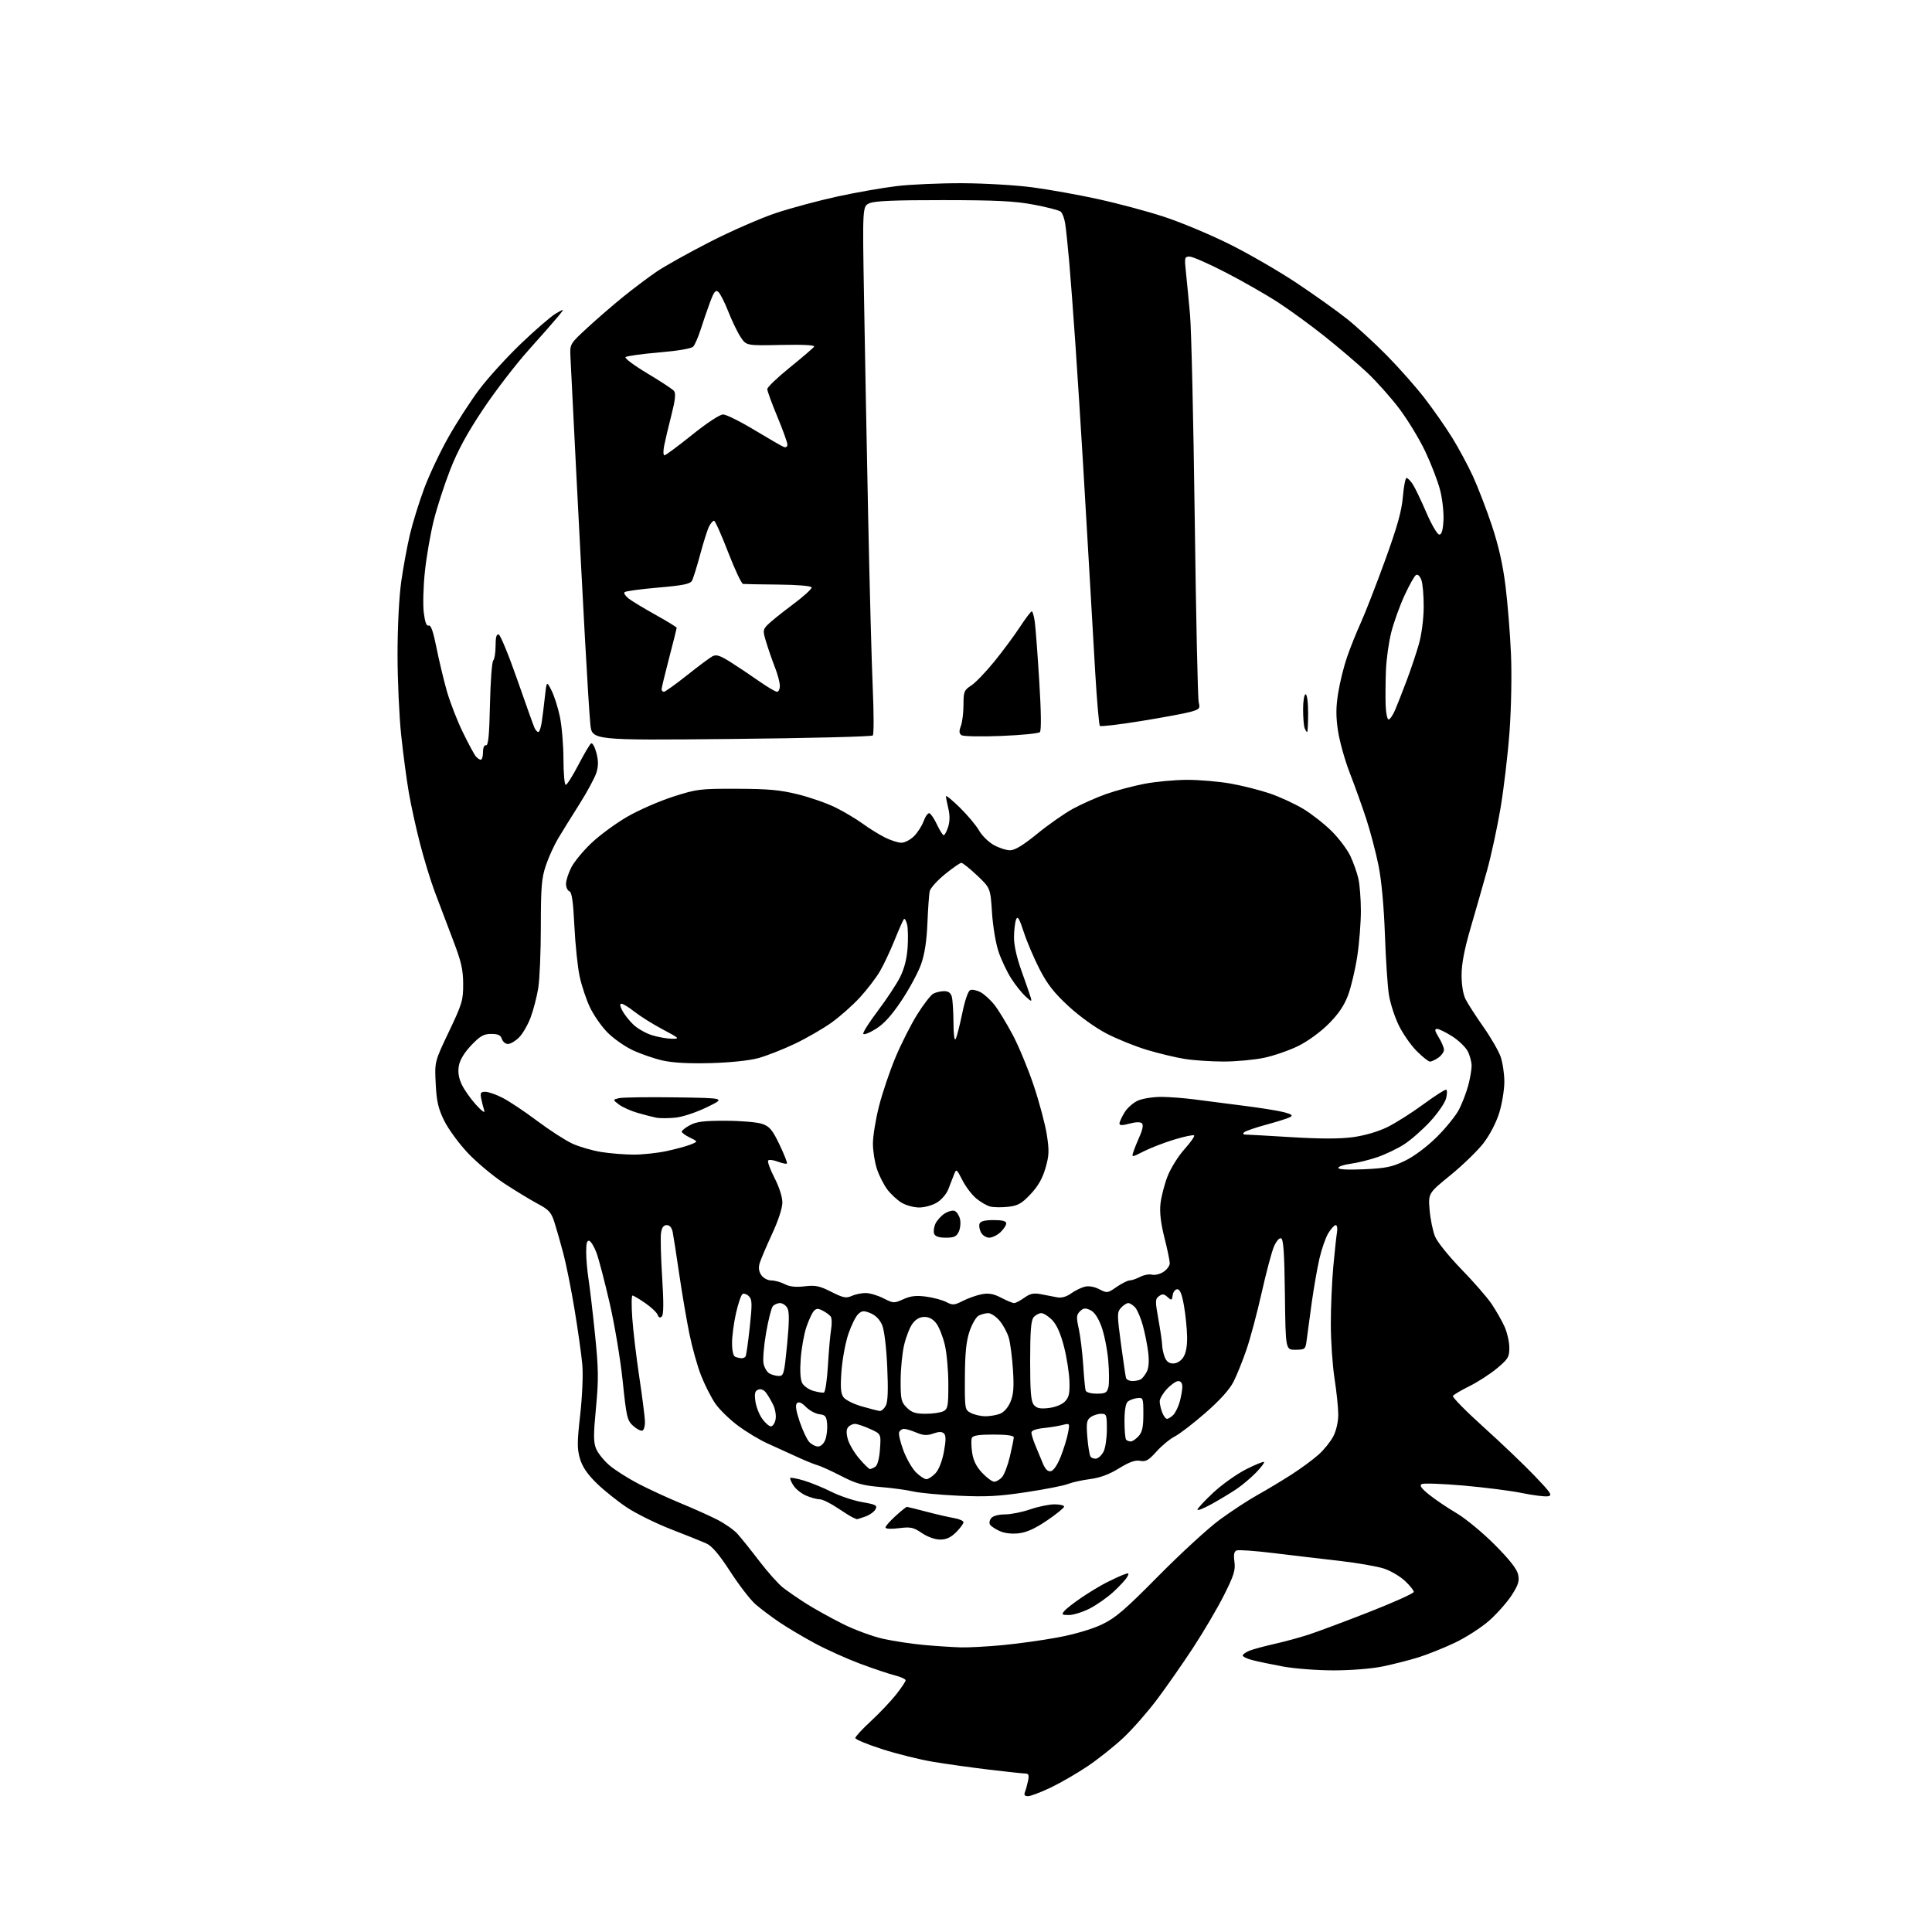 <?xml version="1.0" encoding="UTF-8" standalone="no"?>
<svg 
  version="1.1" 
  xmlns="http://www.w3.org/2000/svg" 
  xmlns:xlink="http://www.w3.org/1999/xlink" 
  xmlns:svg="http://www.w3.org/2000/svg"
  xmlns:rdf="http://www.w3.org/1999/02/22-rdf-syntax-ns#"
  xmlns:cc="http://creativecommons.org/ns#"
  xmlns:dc="http://purl.org/dc/elements/1.1/"
  viewBox="0 0 768 768"
  width="768"
  height="768"
>
<style>svg {background-color: white; }</style>"
<path stroke="none" fill="black" fill-rule="evenodd" d="M408.67,714.00C407.28,714.00 406.97,713.54 407.46,712.25C407.84,711.29 408.39,709.26 408.70,707.75C409.12,705.64 408.87,705.00 407.60,705.00C406.69,705.00 400.23,704.31 393.23,703.47C386.23,702.63 376.23,701.23 371.00,700.36C365.77,699.50 356.66,697.24 350.75,695.34C344.84,693.45 340.00,691.45 340.00,690.90C340.00,690.35 342.77,687.33 346.17,684.20C349.56,681.06 354.06,676.32 356.17,673.66C358.27,671.00 360.00,668.43 360.00,667.95C360.00,667.47 358.09,666.59 355.75,666.00C353.41,665.41 347.23,663.33 342.00,661.39C336.77,659.44 328.68,655.80 324.00,653.29C319.32,650.78 312.90,646.96 309.72,644.80C306.54,642.65 302.29,639.44 300.28,637.69C298.28,635.94 293.77,630.10 290.28,624.71C285.74,617.73 283.00,614.52 280.71,613.51C278.94,612.72 272.64,610.19 266.70,607.89C260.76,605.58 252.89,601.69 249.20,599.24C245.52,596.80 240.12,592.48 237.21,589.65C233.51,586.04 231.52,583.12 230.56,579.89C229.39,575.95 229.40,573.37 230.64,562.39C231.46,555.06 231.83,546.48 231.48,542.50C231.14,538.65 229.77,528.87 228.43,520.77C227.10,512.66 225.07,502.54 223.93,498.27C222.80,493.99 221.21,488.43 220.40,485.89C219.13,481.91 218.22,480.90 213.72,478.50C210.85,476.97 204.86,473.33 200.41,470.41C195.97,467.48 189.44,462.02 185.91,458.27C182.39,454.52 178.18,448.76 176.57,445.48C174.20,440.65 173.55,437.83 173.20,430.77C172.76,422.05 172.76,422.05 178.45,410.11C183.71,399.06 184.14,397.64 184.12,391.15C184.10,385.35 183.37,382.23 179.95,373.31C177.68,367.37 174.47,358.90 172.82,354.50C171.18,350.10 168.55,341.51 166.98,335.41C165.40,329.31 163.40,320.20 162.53,315.17C161.66,310.14 160.28,299.83 159.48,292.26C158.68,284.69 158.02,270.18 158.03,260.00C158.03,249.09 158.64,237.24 159.51,231.12C160.32,225.41 161.88,216.98 162.97,212.38C164.06,207.79 166.59,199.64 168.58,194.27C170.57,188.90 174.90,179.71 178.20,173.87C181.50,168.02 187.03,159.46 190.50,154.84C193.96,150.23 201.49,141.96 207.22,136.48C212.95,130.99 219.17,125.63 221.04,124.57C224.43,122.63 224.43,122.63 221.97,125.67C220.61,127.34 215.30,133.39 210.17,139.10C205.04,144.82 196.87,155.45 192.01,162.73C185.76,172.08 181.94,179.10 178.97,186.70C176.66,192.61 173.70,201.73 172.40,206.97C171.10,212.21 169.52,221.33 168.90,227.23C168.27,233.13 168.08,240.48 168.46,243.55C168.95,247.41 169.55,249.00 170.41,248.67C171.28,248.34 172.21,250.97 173.48,257.35C174.48,262.38 176.34,270.17 177.61,274.65C178.89,279.13 181.74,286.51 183.96,291.04C186.17,295.57 188.49,299.89 189.12,300.64C189.74,301.39 190.64,302.00 191.12,302.00C191.61,302.00 192.00,300.65 192.00,299.00C192.00,297.19 192.48,296.10 193.21,296.25C194.10,296.43 194.51,292.20 194.77,280.00C194.97,270.93 195.55,263.07 196.07,262.55C196.58,262.03 197.00,259.40 197.00,256.72C197.00,253.26 197.37,251.95 198.25,252.23C198.94,252.45 202.24,260.48 205.58,270.07C208.93,279.65 212.01,288.29 212.44,289.25C212.87,290.21 213.56,291.00 213.98,291.00C214.40,291.00 215.00,289.31 215.32,287.25C215.64,285.19 216.21,280.62 216.59,277.09C217.29,270.68 217.29,270.68 219.22,274.43C220.28,276.50 221.78,281.18 222.55,284.84C223.33,288.50 223.97,296.11 223.98,301.75C223.99,307.39 224.40,312.00 224.89,312.00C225.38,312.00 227.64,308.42 229.92,304.04C232.20,299.66 234.47,295.82 234.98,295.51C235.49,295.20 236.42,296.85 237.05,299.18C237.88,302.27 237.90,304.40 237.11,307.04C236.51,309.03 233.48,314.67 230.38,319.58C227.28,324.49 223.44,330.66 221.86,333.31C220.28,335.96 218.08,340.78 216.99,344.03C215.29,349.07 215.00,352.63 214.99,368.22C214.99,378.27 214.53,389.33 213.96,392.79C213.40,396.24 212.04,401.49 210.94,404.43C209.84,407.38 207.76,410.97 206.33,412.40C204.90,413.83 202.92,415.00 201.93,415.00C200.94,415.00 199.85,414.10 199.50,413.00C199.02,411.49 197.99,411.00 195.26,411.00C192.30,411.00 190.89,411.80 187.38,415.46C184.68,418.29 182.86,421.25 182.43,423.53C181.96,426.00 182.28,428.30 183.45,430.89C184.38,432.96 186.95,436.64 189.15,439.08C191.49,441.66 192.88,442.67 192.51,441.50C192.15,440.40 191.61,438.26 191.30,436.75C190.84,434.43 191.09,434.00 192.91,434.00C194.10,434.00 197.19,435.08 199.78,436.40C202.38,437.72 208.55,441.83 213.50,445.55C218.45,449.26 224.75,453.33 227.50,454.60C230.25,455.86 235.43,457.37 239.00,457.94C242.57,458.51 248.43,458.98 252.00,458.98C255.57,458.97 261.43,458.34 265.00,457.57C268.57,456.80 272.85,455.64 274.50,454.98C277.50,453.79 277.50,453.79 274.25,452.21C272.46,451.35 271.00,450.28 271.00,449.84C271.00,449.41 272.46,448.25 274.25,447.28C276.81,445.87 279.82,445.50 288.50,445.52C294.56,445.53 301.07,446.09 303.00,446.77C305.94,447.80 307.04,449.11 309.88,455.03C311.74,458.91 313.06,462.28 312.81,462.52C312.57,462.77 310.95,462.43 309.22,461.78C307.49,461.12 305.76,460.91 305.37,461.30C304.98,461.68 306.09,464.76 307.83,468.14C309.72,471.80 311.00,475.78 311.00,478.00C311.00,480.26 309.38,485.22 306.87,490.61C304.61,495.50 302.40,500.70 301.97,502.16C301.44,503.97 301.66,505.50 302.65,506.91C303.47,508.08 305.21,509.00 306.61,509.00C307.98,509.00 310.38,509.66 311.94,510.47C313.90,511.48 316.33,511.75 319.85,511.33C324.16,510.82 325.78,511.16 330.46,513.53C335.20,515.92 336.36,516.16 338.54,515.16C339.95,514.52 342.44,514.00 344.09,514.00C345.73,514.00 348.92,514.94 351.18,516.09C355.14,518.11 355.40,518.12 359.10,516.46C361.99,515.15 364.19,514.90 368.12,515.42C370.97,515.80 374.59,516.77 376.15,517.58C378.72,518.91 379.35,518.86 382.79,517.11C384.88,516.04 388.25,514.86 390.28,514.47C393.07,513.95 394.96,514.30 398.02,515.89C400.24,517.05 402.54,518.00 403.13,518.00C403.71,518.00 405.53,517.05 407.17,515.88C409.52,514.20 410.91,513.91 413.82,514.47C415.84,514.87 418.71,515.42 420.20,515.70C421.96,516.03 423.88,515.51 425.76,514.17C427.33,513.05 429.78,511.84 431.20,511.49C432.80,511.08 435.00,511.47 436.98,512.49C440.09,514.10 440.29,514.07 443.89,511.57C445.94,510.16 448.26,509.00 449.05,508.99C449.85,508.99 451.72,508.35 453.21,507.58C454.69,506.80 456.83,506.40 457.95,506.70C459.08,506.99 461.12,506.49 462.50,505.59C463.87,504.69 465.00,503.15 465.00,502.17C465.00,501.18 464.05,496.61 462.88,492.00C461.45,486.33 460.93,481.98 461.30,478.56C461.60,475.78 462.85,470.88 464.09,467.67C465.33,464.46 468.35,459.61 470.80,456.88C473.25,454.15 475.00,451.66 474.68,451.35C474.36,451.03 470.83,451.77 466.83,452.98C462.83,454.20 457.36,456.30 454.69,457.66C449.83,460.12 449.83,460.12 450.53,457.92C450.91,456.71 452.05,453.87 453.06,451.61C454.23,449.00 454.55,447.15 453.95,446.55C453.34,445.94 451.54,445.98 448.99,446.66C446.09,447.43 445.00,447.42 445.00,446.61C445.01,446.00 445.92,444.01 447.03,442.19C448.14,440.37 450.59,438.23 452.49,437.44C454.39,436.65 458.54,436.01 461.72,436.03C464.90,436.05 470.88,436.51 475.00,437.06C479.12,437.61 487.90,438.74 494.50,439.57C501.10,440.40 508.28,441.55 510.46,442.13C513.47,442.94 514.05,443.39 512.87,444.05C512.02,444.53 507.77,445.88 503.41,447.06C499.06,448.24 495.07,449.61 494.55,450.10C493.96,450.66 494.15,451.00 495.05,451.01C495.85,451.01 504.10,451.48 513.39,452.04C525.03,452.75 532.66,452.74 537.89,452.03C542.52,451.39 547.85,449.83 551.50,448.04C554.80,446.42 561.24,442.34 565.80,438.98C570.37,435.62 574.46,433.01 574.89,433.18C575.31,433.36 575.28,434.95 574.81,436.71C574.34,438.48 571.48,442.60 568.45,445.88C565.42,449.15 560.78,453.21 558.14,454.91C555.50,456.60 550.75,458.88 547.58,459.97C544.41,461.06 539.61,462.25 536.91,462.61C534.21,462.96 532.00,463.71 532.00,464.26C532.00,464.89 535.76,465.09 542.25,464.80C550.93,464.40 553.42,463.89 558.50,461.43C562.09,459.70 567.15,455.92 571.10,452.02C574.73,448.43 578.74,443.48 580.01,441.00C581.27,438.52 582.91,434.25 583.64,431.50C584.38,428.75 584.98,425.24 584.99,423.70C584.99,422.16 584.30,419.55 583.44,417.89C582.59,416.24 579.80,413.56 577.25,411.94C574.70,410.32 571.98,409.00 571.22,409.00C570.18,409.00 570.35,409.83 571.92,412.37C573.06,414.22 574.00,416.44 574.00,417.31C574.00,418.18 573.00,419.59 571.78,420.44C570.56,421.30 569.05,422.00 568.43,422.00C567.82,422.00 565.42,420.09 563.10,417.75C560.78,415.41 557.58,410.80 555.99,407.50C554.39,404.20 552.65,398.80 552.12,395.50C551.59,392.20 550.87,381.40 550.52,371.50C550.12,360.16 549.17,349.98 547.97,344.00C546.91,338.77 544.72,330.45 543.10,325.50C541.48,320.55 538.54,312.36 536.58,307.31C534.61,302.26 532.50,294.69 531.87,290.51C531.01,284.71 531.03,281.11 531.96,275.38C532.62,271.24 534.21,264.85 535.48,261.18C536.74,257.50 539.21,251.35 540.96,247.50C542.71,243.65 547.04,232.52 550.58,222.77C555.43,209.41 557.18,203.18 557.66,197.52C558.01,193.38 558.67,190.00 559.12,190.00C559.58,190.00 560.69,191.12 561.59,192.49C562.49,193.86 564.92,198.93 566.99,203.74C569.10,208.64 571.37,212.50 572.13,212.50C573.09,212.50 573.59,210.81 573.80,206.83C573.96,203.71 573.37,198.31 572.47,194.83C571.58,191.35 568.93,184.45 566.59,179.50C564.25,174.55 559.57,166.86 556.20,162.40C552.84,157.95 547.05,151.47 543.35,148.01C539.65,144.54 532.10,138.11 526.58,133.71C521.06,129.31 512.70,123.22 508.02,120.18C503.33,117.13 493.99,111.80 487.26,108.32C480.53,104.84 474.07,102.00 472.90,102.00C470.88,102.00 470.80,102.33 471.43,108.25C471.80,111.69 472.53,119.22 473.05,125.00C473.58,130.78 474.42,167.22 474.92,206.00C475.42,244.78 476.13,277.71 476.51,279.18C477.12,281.63 476.85,281.95 473.34,282.95C471.23,283.55 462.38,285.20 453.68,286.61C444.97,288.03 437.57,288.90 437.22,288.55C436.87,288.21 436.04,278.60 435.36,267.21C434.68,255.82 433.66,238.18 433.09,228.00C432.51,217.82 431.35,198.03 430.51,184.00C429.67,169.97 428.30,148.60 427.47,136.50C426.63,124.40 425.52,109.55 424.98,103.50C424.44,97.45 423.74,90.84 423.42,88.81C423.10,86.78 422.31,84.67 421.66,84.13C421.00,83.59 416.20,82.34 410.98,81.36C403.41,79.93 396.15,79.57 375.00,79.55C356.00,79.53 347.70,79.87 345.67,80.77C342.84,82.01 342.84,82.01 343.46,118.26C343.79,138.19 344.53,177.22 345.10,205.00C345.67,232.78 346.49,263.60 346.93,273.50C347.37,283.40 347.39,291.88 346.96,292.35C346.54,292.82 321.25,293.45 290.75,293.75C235.31,294.30 235.31,294.30 234.67,287.90C234.32,284.38 233.36,269.12 232.54,254.00C231.72,238.88 230.12,208.50 229.00,186.50C227.87,164.50 226.86,144.29 226.75,141.60C226.55,136.73 226.60,136.65 233.53,130.26C237.36,126.72 243.82,121.14 247.88,117.86C251.94,114.58 257.87,110.12 261.07,107.95C264.27,105.78 273.78,100.47 282.20,96.16C290.61,91.85 302.45,86.68 308.50,84.67C314.55,82.66 325.57,79.70 333.00,78.09C340.43,76.48 351.00,74.62 356.50,73.97C362.00,73.31 373.70,72.80 382.50,72.83C391.30,72.86 403.90,73.60 410.50,74.48C417.10,75.36 428.80,77.46 436.50,79.14C444.20,80.82 455.90,83.95 462.50,86.10C469.10,88.24 480.80,93.12 488.50,96.94C496.20,100.75 508.35,107.78 515.50,112.54C522.65,117.31 531.65,123.73 535.50,126.80C539.35,129.88 546.42,136.37 551.21,141.22C556.00,146.07 562.79,153.74 566.29,158.27C569.79,162.80 574.74,169.88 577.28,174.01C579.83,178.14 583.53,185.02 585.50,189.29C587.47,193.57 590.85,202.34 593.00,208.78C595.70,216.86 597.40,224.38 598.47,233.00C599.32,239.88 600.30,252.03 600.64,260.00C600.99,268.24 600.74,281.56 600.06,290.86C599.40,299.85 597.78,313.58 596.46,321.36C595.14,329.14 592.74,340.23 591.13,346.00C589.52,351.77 586.58,362.05 584.60,368.83C582.11,377.36 581.00,383.15 581.00,387.63C581.00,391.64 581.62,395.32 582.63,397.30C583.53,399.06 586.69,403.96 589.65,408.18C592.62,412.40 595.71,417.75 596.52,420.06C597.33,422.36 598.00,426.85 598.00,430.02C598.00,433.19 597.09,438.74 595.98,442.34C594.77,446.24 592.25,451.11 589.73,454.39C587.40,457.42 581.50,463.15 576.62,467.12C567.74,474.35 567.74,474.35 568.30,481.04C568.61,484.72 569.59,489.47 570.48,491.60C571.37,493.73 576.05,499.53 580.87,504.49C585.70,509.44 591.10,515.64 592.88,518.25C594.65,520.87 596.97,524.92 598.03,527.25C599.09,529.59 599.97,533.37 599.98,535.66C600.00,539.42 599.53,540.20 595.12,543.90C592.44,546.14 587.52,549.33 584.18,550.99C580.85,552.64 577.87,554.40 577.56,554.90C577.25,555.40 582.74,560.98 589.75,567.30C596.76,573.62 605.88,582.32 610.00,586.63C616.65,593.58 617.25,594.51 615.26,594.80C614.03,594.99 609.40,594.40 604.98,593.50C600.55,592.59 590.09,591.26 581.72,590.53C573.35,589.80 565.89,589.54 565.15,589.95C564.16,590.49 564.98,591.64 568.15,594.19C570.54,596.11 575.42,599.40 579.00,601.51C582.58,603.62 589.38,609.24 594.13,614.00C599.98,619.86 602.99,623.69 603.47,625.86C604.04,628.47 603.58,629.98 600.96,634.06C599.20,636.81 595.22,641.32 592.13,644.09C589.03,646.86 582.87,650.85 578.44,652.96C574.00,655.08 567.40,657.72 563.76,658.85C560.13,659.97 553.76,661.59 549.62,662.44C545.26,663.34 537.06,664.00 530.15,664.00C523.59,664.00 514.46,663.30 509.86,662.44C505.26,661.59 499.81,660.44 497.75,659.90C495.69,659.36 494.00,658.54 494.00,658.08C494.00,657.62 495.24,656.75 496.75,656.15C498.26,655.56 502.65,654.37 506.50,653.51C510.35,652.65 516.42,651.01 520.00,649.85C523.58,648.70 534.49,644.63 544.25,640.80C554.01,636.98 562.00,633.38 562.00,632.80C562.00,632.21 560.45,630.27 558.54,628.48C556.64,626.68 552.93,624.48 550.29,623.58C547.66,622.69 539.65,621.29 532.50,620.47C525.35,619.66 513.55,618.27 506.28,617.38C499.00,616.49 492.40,616.02 491.61,616.32C490.56,616.72 490.32,617.94 490.71,620.84C491.15,624.18 490.49,626.30 486.53,634.16C483.94,639.30 478.43,648.67 474.28,655.00C470.13,661.33 463.67,670.59 459.92,675.58C456.17,680.58 450.15,687.43 446.54,690.81C442.93,694.19 436.58,699.24 432.44,702.04C428.30,704.83 421.68,708.67 417.73,710.56C413.79,712.45 409.71,714.00 408.67,714.00zM382.00,654.86C385.02,654.94 392.45,654.54 398.50,653.97C404.55,653.41 414.45,652.03 420.50,650.90C427.16,649.66 434.06,647.63 438.00,645.76C443.42,643.18 447.16,639.97 460.50,626.46C469.30,617.55 480.25,607.50 484.83,604.13C489.42,600.76 496.17,596.34 499.83,594.30C503.50,592.26 509.62,588.58 513.43,586.13C517.24,583.68 522.11,580.09 524.25,578.15C526.39,576.22 529.01,572.94 530.07,570.86C531.19,568.66 531.99,565.08 531.98,562.29C531.97,559.66 531.31,553.23 530.50,548.00C529.69,542.77 529.03,533.07 529.02,526.42C529.01,519.78 529.46,509.43 530.01,503.42C530.57,497.42 531.23,491.26 531.49,489.75C531.74,488.24 531.50,487.00 530.96,487.00C530.42,487.00 529.09,488.45 528.02,490.21C526.94,491.98 525.34,496.59 524.46,500.46C523.58,504.33 522.21,512.23 521.41,518.00C520.61,523.77 519.73,530.30 519.45,532.50C518.96,536.40 518.84,536.50 514.99,536.55C511.04,536.60 511.04,536.60 510.77,514.63C510.57,498.01 510.19,492.56 509.24,492.24C508.51,492.00 507.29,493.46 506.36,495.66C505.48,497.77 503.29,506.02 501.50,514.00C499.71,521.98 497.00,532.10 495.49,536.50C493.98,540.90 491.68,546.62 490.37,549.21C488.82,552.30 485.00,556.55 479.27,561.56C474.46,565.76 468.95,570.01 467.02,571.00C465.08,571.98 461.80,574.69 459.72,577.01C456.60,580.50 455.48,581.13 453.23,580.70C451.25,580.33 448.95,581.15 444.82,583.69C440.94,586.09 437.28,587.44 433.32,587.96C430.12,588.37 426.19,589.24 424.58,589.89C422.97,590.55 415.55,592.01 408.08,593.14C397.07,594.81 391.95,595.08 381.00,594.57C373.57,594.23 365.48,593.46 363.00,592.88C360.52,592.29 354.68,591.50 350.00,591.11C343.01,590.53 340.26,589.76 334.50,586.79C330.65,584.79 326.38,582.85 325.00,582.46C323.62,582.08 319.80,580.51 316.50,578.98C313.20,577.46 308.02,575.10 305.00,573.74C301.98,572.39 296.73,569.23 293.35,566.72C289.97,564.21 285.88,560.21 284.27,557.83C282.66,555.45 280.15,550.50 278.70,546.82C277.25,543.15 275.15,535.65 274.03,530.15C272.91,524.65 271.09,513.93 269.98,506.33C268.87,498.72 267.71,491.26 267.40,489.75C267.04,487.97 266.20,487.00 265.03,487.00C263.77,487.00 263.09,487.95 262.76,490.17C262.51,491.91 262.71,499.84 263.22,507.80C263.84,517.64 263.81,522.59 263.10,523.30C262.39,524.01 261.86,523.81 261.41,522.63C261.05,521.70 258.82,519.60 256.45,517.97C254.08,516.33 251.82,515.00 251.42,515.00C251.02,515.00 250.99,519.09 251.35,524.09C251.70,529.09 252.95,539.55 254.12,547.34C255.29,555.13 256.30,563.03 256.37,564.90C256.44,566.76 255.99,568.47 255.36,568.69C254.73,568.91 253.08,568.06 251.68,566.80C249.33,564.67 249.01,563.32 247.53,549.00C246.65,540.48 244.32,526.52 242.35,518.00C240.38,509.48 238.04,500.51 237.14,498.08C236.24,495.65 234.94,493.48 234.25,493.25C233.36,492.95 233.00,494.24 233.01,497.67C233.01,500.32 233.44,505.20 233.95,508.50C234.47,511.80 235.63,521.70 236.53,530.50C237.93,544.24 237.98,548.35 236.91,559.63C235.88,570.37 235.89,573.33 236.97,575.92C237.69,577.66 240.07,580.62 242.26,582.49C244.46,584.37 249.68,587.69 253.88,589.87C258.07,592.04 265.55,595.49 270.50,597.53C275.45,599.57 281.98,602.49 285.00,604.03C288.02,605.56 291.66,608.09 293.09,609.66C294.51,611.22 298.43,616.10 301.79,620.50C305.16,624.90 309.40,629.66 311.21,631.07C313.02,632.49 317.14,635.33 320.37,637.39C323.60,639.45 330.12,643.08 334.87,645.46C339.62,647.85 346.94,650.55 351.14,651.47C355.34,652.40 362.76,653.50 367.64,653.94C372.51,654.37 378.98,654.78 382.00,654.86zM424.91,642.00C422.13,642.00 421.91,641.81 423.09,640.39C423.82,639.51 426.91,637.10 429.96,635.04C433.01,632.97 437.43,630.30 439.78,629.10C442.14,627.90 445.19,626.50 446.56,625.98C448.78,625.13 448.95,625.23 448.09,626.83C447.56,627.82 445.12,630.48 442.66,632.75C440.19,635.02 435.90,638.03 433.12,639.44C430.34,640.85 426.65,642.00 424.91,642.00zM373.72,612.00C371.67,612.00 368.74,610.95 366.46,609.41C363.09,607.12 362.01,606.89 357.32,607.48C354.14,607.88 352.00,607.76 352.00,607.19C352.00,606.66 353.80,604.61 356.00,602.62C358.20,600.63 360.22,599.00 360.49,599.00C360.76,599.00 364.25,599.86 368.24,600.92C372.23,601.97 377.19,603.11 379.25,603.46C381.31,603.81 383.00,604.55 383.00,605.12C383.00,605.69 381.68,607.47 380.08,609.08C377.98,611.17 376.18,612.00 373.72,612.00zM405.00,609.51C402.19,609.83 399.32,609.50 397.37,608.61C395.65,607.83 393.92,606.68 393.53,606.05C393.15,605.43 393.37,604.26 394.04,603.46C394.75,602.60 396.99,602.00 399.47,602.00C401.79,602.00 406.30,601.10 409.50,600.00C412.70,598.90 417.04,598.00 419.16,598.00C421.27,598.00 423.00,598.40 423.00,598.89C423.00,599.39 419.96,601.86 416.25,604.39C411.54,607.60 408.14,609.14 405.00,609.51zM340.60,603.92C340.55,603.88 339.92,603.61 339.20,603.32C338.49,603.04 335.63,601.27 332.85,599.40C330.07,597.53 326.93,596.00 325.87,596.00C324.80,596.00 322.41,595.36 320.55,594.58C318.68,593.80 316.38,591.99 315.44,590.55C314.50,589.11 313.92,587.74 314.16,587.51C314.40,587.27 316.82,587.73 319.55,588.54C322.27,589.35 327.20,591.36 330.50,593.02C333.80,594.67 339.30,596.52 342.73,597.12C348.26,598.08 348.85,598.41 348.00,600.00C347.47,600.98 345.62,602.29 343.87,602.89C342.13,603.50 340.66,603.96 340.60,603.92zM481.75,597.83C478.59,599.58 476.00,600.61 476.00,600.12C476.00,599.63 478.83,596.59 482.28,593.36C485.73,590.14 491.59,585.97 495.29,584.09C498.99,582.22 502.23,580.90 502.48,581.15C502.74,581.41 501.29,583.32 499.27,585.40C497.25,587.48 493.77,590.41 491.55,591.91C489.32,593.41 484.91,596.07 481.75,597.83zM395.21,589.00C396.03,589.00 397.42,588.20 398.31,587.21C399.20,586.23 400.61,582.52 401.45,578.96C402.28,575.41 402.98,572.00 402.99,571.38C402.99,570.65 400.22,570.26 394.92,570.26C388.97,570.26 386.70,570.63 386.31,571.64C386.02,572.40 386.08,575.04 386.45,577.50C386.91,580.61 388.14,583.06 390.43,585.49C392.25,587.42 394.40,589.00 395.21,589.00zM368.25,588.00C369.02,588.00 370.64,586.94 371.86,585.65C373.20,584.22 374.51,580.89 375.21,577.13C376.05,572.63 376.06,570.66 375.26,569.86C374.45,569.05 373.29,569.05 370.99,569.85C368.52,570.72 367.06,570.63 364.29,569.48C362.35,568.66 360.12,568.00 359.35,568.00C358.57,568.00 357.71,568.60 357.42,569.34C357.14,570.08 357.90,573.33 359.12,576.58C360.33,579.82 362.56,583.72 364.08,585.24C365.60,586.76 367.48,588.00 368.25,588.00zM417.73,584.81C418.81,584.61 420.35,582.32 421.67,578.99C422.86,575.97 424.16,571.75 424.55,569.61C425.28,565.71 425.28,565.71 422.39,566.45C420.80,566.86 417.36,567.42 414.75,567.69C411.82,568.00 410.00,568.68 410.00,569.47C410.00,570.18 410.68,572.39 411.50,574.38C412.32,576.37 413.67,579.61 414.48,581.58C415.52,584.08 416.49,585.05 417.73,584.81zM345.83,583.98C346.20,583.98 347.14,583.56 347.93,583.06C348.82,582.50 349.53,579.86 349.80,576.08C350.24,570.01 350.24,570.01 345.87,568.03C343.47,566.94 340.77,566.03 339.87,566.02C338.98,566.01 337.75,566.59 337.15,567.32C336.40,568.22 336.36,569.73 337.03,572.13C337.56,574.06 339.60,577.51 341.57,579.82C343.54,582.12 345.46,583.99 345.83,583.98zM435.82,579.80C436.72,579.62 438.02,578.36 438.71,576.99C439.40,575.62 439.98,571.69 439.99,568.25C440.00,562.38 439.86,562.00 437.69,562.00C436.42,562.00 434.55,562.61 433.54,563.35C431.97,564.49 431.78,565.66 432.23,571.24C432.52,574.84 433.08,578.31 433.47,578.95C433.86,579.59 434.92,579.97 435.82,579.80zM325.18,575.00C326.29,575.00 327.47,573.91 328.07,572.31C328.64,570.83 328.96,568.01 328.80,566.06C328.54,563.00 328.11,562.46 325.73,562.18C324.20,562.01 321.80,560.71 320.40,559.31C318.63,557.54 317.53,557.07 316.80,557.80C316.08,558.52 316.41,560.75 317.87,565.08C319.03,568.51 320.73,572.14 321.64,573.16C322.56,574.17 324.15,575.00 325.18,575.00zM449.51,573.00C450.16,573.00 451.55,572.05 452.60,570.90C454.07,569.27 454.50,567.28 454.50,562.15C454.50,555.71 454.42,555.51 452.08,555.77C450.75,555.92 449.06,556.53 448.33,557.14C447.47,557.86 447.00,560.59 447.00,564.96C447.00,568.65 447.30,571.97 447.67,572.33C448.03,572.70 448.86,573.00 449.51,573.00zM306.45,567.00C307.17,567.00 308.01,565.76 308.30,564.25C308.60,562.74 308.18,560.15 307.38,558.50C306.59,556.85 305.30,554.66 304.51,553.62C303.63,552.46 302.46,551.99 301.42,552.39C300.11,552.90 299.86,553.89 300.27,556.97C300.56,559.14 301.77,562.28 302.97,563.95C304.16,565.63 305.73,567.00 306.45,567.00zM463.90,564.00C464.43,564.00 465.55,563.31 466.39,562.47C467.23,561.62 468.39,559.26 468.96,557.22C469.52,555.17 469.99,552.49 469.99,551.25C470.00,549.85 469.39,549.00 468.40,549.00C467.52,549.00 465.50,550.40 463.90,552.11C462.31,553.81 461.00,556.03 461.00,557.04C461.00,558.05 461.44,560.02 461.98,561.43C462.51,562.85 463.38,564.00 463.90,564.00zM391.68,562.99C393.44,562.99 396.05,562.55 397.48,562.01C399.08,561.40 400.71,559.55 401.67,557.26C402.89,554.35 403.12,551.46 402.67,544.50C402.35,539.55 401.60,533.83 401.01,531.78C400.41,529.74 398.78,526.70 397.37,525.03C395.97,523.36 393.93,522.00 392.85,522.00C391.76,522.00 390.04,522.45 389.02,522.99C388.00,523.54 386.37,526.35 385.40,529.24C384.09,533.14 383.61,537.85 383.56,547.46C383.50,560.31 383.52,560.43 386.00,561.70C387.38,562.40 389.93,562.98 391.68,562.99zM368.02,562.00C370.83,562.00 374.00,561.53 375.07,560.96C376.78,560.05 377.00,558.81 376.98,550.21C376.98,544.87 376.35,537.86 375.59,534.63C374.83,531.39 373.32,527.57 372.24,526.13C370.95,524.39 369.34,523.50 367.50,523.50C365.66,523.50 364.05,524.39 362.76,526.13C361.68,527.57 360.17,531.39 359.41,534.63C358.65,537.86 358.02,544.23 358.02,548.80C358.00,556.28 358.24,557.33 360.45,559.55C362.42,561.51 363.93,562.00 368.02,562.00zM349.71,560.88C350.38,560.95 351.46,560.01 352.11,558.79C352.94,557.25 353.11,552.66 352.69,543.38C352.34,535.54 351.52,528.78 350.67,526.75C349.76,524.59 348.10,522.87 346.10,522.04C343.38,520.92 342.70,520.96 341.17,522.35C340.19,523.24 338.43,526.78 337.25,530.23C336.08,533.68 334.85,540.33 334.50,545.00C334.02,551.59 334.21,553.94 335.32,555.45C336.12,556.52 339.41,558.16 342.63,559.08C345.86,560.01 349.05,560.82 349.71,560.88zM416.82,559.72C419.38,559.43 422.08,558.37 423.26,557.18C424.92,555.53 425.27,554.00 425.12,549.12C425.02,545.80 424.05,539.60 422.96,535.34C421.64,530.17 420.08,526.65 418.30,524.79C416.83,523.26 414.87,522.00 413.94,522.00C413.01,522.00 411.63,522.74 410.87,523.65C409.84,524.90 409.50,529.17 409.50,541.00C409.50,553.29 409.82,557.07 410.96,558.45C412.09,559.81 413.42,560.10 416.82,559.72zM327.50,553.57C328.05,553.45 328.77,548.65 329.11,542.92C329.44,537.19 330.01,530.70 330.37,528.50C330.73,526.30 330.68,524.00 330.26,523.40C329.84,522.79 328.44,521.74 327.13,521.05C325.21,520.04 324.53,520.06 323.51,521.15C322.82,521.89 321.49,524.75 320.56,527.50C319.62,530.25 318.61,535.91 318.30,540.07C317.94,544.93 318.15,548.42 318.89,549.80C319.53,550.98 321.50,552.37 323.27,552.88C325.05,553.39 326.95,553.70 327.50,553.57zM435.95,554.00C439.42,554.00 440.05,553.65 440.60,551.44C440.96,550.03 440.93,545.22 440.54,540.75C440.15,536.28 438.92,530.20 437.82,527.24C436.48,523.68 434.99,521.49 433.37,520.76C431.40,519.86 430.61,519.96 429.29,521.28C427.88,522.69 427.82,523.62 428.83,528.20C429.47,531.12 430.25,537.55 430.58,542.50C430.90,547.45 431.34,552.06 431.55,552.75C431.78,553.48 433.61,554.00 435.95,554.00zM450.22,548.98C451.47,548.98 453.00,548.64 453.60,548.23C454.21,547.83 455.23,546.49 455.88,545.25C456.63,543.84 456.84,541.04 456.45,537.75C456.11,534.86 455.15,530.02 454.33,527.00C453.50,523.98 452.12,520.71 451.26,519.75C450.39,518.79 449.15,518.00 448.50,518.00C447.85,518.00 446.55,518.84 445.62,519.87C444.03,521.62 444.03,522.51 445.59,534.12C446.51,540.93 447.41,547.06 447.60,547.75C447.79,548.44 448.96,548.99 450.22,548.98zM309.59,546.97C311.53,547.00 311.75,546.13 312.88,534.52C313.75,525.52 313.79,521.47 313.01,520.02C312.42,518.91 311.10,518.00 310.09,518.00C309.07,518.00 307.77,518.57 307.19,519.27C306.62,519.96 305.41,524.74 304.52,529.89C303.63,535.04 303.18,540.54 303.53,542.12C303.87,543.70 304.91,545.43 305.83,545.96C306.75,546.50 308.44,546.95 309.59,546.97zM466.36,542.00C467.82,542.00 469.41,541.03 470.38,539.54C471.45,537.92 471.96,535.08 471.89,531.29C471.83,528.10 471.27,522.58 470.64,519.00C469.83,514.40 469.06,512.50 468.00,512.50C467.18,512.50 466.35,513.55 466.17,514.83C465.87,516.98 465.70,517.04 464.10,515.59C462.69,514.31 462.05,514.25 460.70,515.26C459.19,516.39 459.17,517.19 460.49,524.50C461.28,528.90 461.95,533.48 461.97,534.68C461.98,535.89 462.44,538.02 462.98,539.43C463.65,541.21 464.69,542.00 466.36,542.00zM294.69,539.92C295.35,539.96 296.10,539.64 296.38,539.20C296.65,538.76 297.40,533.53 298.04,527.58C299.04,518.23 299.00,516.57 297.70,515.27C296.87,514.44 295.73,514.05 295.17,514.39C294.61,514.74 293.45,518.14 292.58,521.96C291.71,525.77 291.00,531.13 291.00,533.86C291.00,536.90 291.49,539.03 292.25,539.34C292.94,539.62 294.04,539.88 294.69,539.92zM375.99,492.00C373.24,492.00 371.74,491.50 371.34,490.44C371.01,489.58 371.23,487.80 371.82,486.49C372.42,485.18 374.05,483.36 375.45,482.44C376.84,481.53 378.65,481.04 379.46,481.35C380.28,481.66 381.24,483.09 381.60,484.53C381.96,485.97 381.76,488.24 381.15,489.57C380.24,491.56 379.31,492.00 375.99,492.00zM393.22,492.00C392.04,492.00 390.57,491.06 389.96,489.92C389.35,488.78 389.09,487.20 389.39,486.42C389.76,485.45 391.54,485.00 394.97,485.00C398.48,485.00 400.00,485.40 400.00,486.33C400.00,487.05 398.96,488.63 397.69,489.83C396.41,491.02 394.40,492.00 393.22,492.00zM365.38,480.00C363.25,479.99 360.09,479.13 358.37,478.08C356.64,477.03 354.10,474.67 352.72,472.84C351.34,471.00 349.48,467.35 348.60,464.72C347.72,462.08 347.00,457.53 347.00,454.59C347.00,451.66 348.08,444.98 349.41,439.76C350.73,434.54 353.66,425.85 355.92,420.45C358.17,415.05 362.07,407.34 364.58,403.31C367.09,399.29 369.98,395.54 371.01,395.00C372.03,394.45 373.97,394.00 375.32,394.00C377.01,394.00 377.95,394.69 378.37,396.25C378.70,397.49 378.99,402.10 379.02,406.50C379.04,411.30 379.39,413.90 379.89,413.00C380.35,412.18 381.52,407.59 382.51,402.80C383.58,397.56 384.85,393.89 385.71,393.56C386.49,393.26 388.34,393.65 389.81,394.44C391.29,395.22 393.78,397.50 395.34,399.50C396.91,401.50 400.15,406.82 402.55,411.33C404.95,415.83 408.72,424.94 410.94,431.57C413.16,438.20 415.49,446.98 416.13,451.07C417.12,457.47 417.04,459.34 415.58,464.38C414.38,468.50 412.61,471.59 409.64,474.73C406.11,478.46 404.65,479.28 400.77,479.72C398.21,480.01 395.00,479.97 393.64,479.62C392.27,479.28 389.75,477.82 388.03,476.37C386.31,474.93 383.85,471.67 382.55,469.12C380.23,464.56 380.18,464.53 379.19,467.00C378.64,468.38 377.64,470.96 376.97,472.74C376.31,474.52 374.30,476.89 372.51,477.99C370.72,479.10 367.53,480.00 365.38,480.00zM268.50,444.28C265.75,444.56 262.38,444.57 261.00,444.32C259.62,444.06 256.25,443.20 253.50,442.40C250.75,441.61 247.39,440.10 246.02,439.05C243.55,437.15 243.55,437.15 246.02,436.54C247.39,436.21 257.50,436.06 268.50,436.22C288.50,436.50 288.50,436.50 281.00,440.14C276.76,442.20 271.33,444.00 268.50,444.28zM282.50,422.60C273.82,422.83 267.47,422.49 263.37,421.56C260.01,420.80 254.63,418.94 251.42,417.42C248.22,415.91 243.69,412.70 241.36,410.30C239.02,407.90 235.93,403.43 234.49,400.38C233.04,397.33 231.21,391.83 230.42,388.16C229.63,384.50 228.69,375.50 228.33,368.16C227.86,358.39 227.32,354.68 226.34,354.30C225.60,354.02 225.00,352.69 225.00,351.35C225.00,350.02 225.94,347.09 227.08,344.85C228.22,342.60 231.82,338.23 235.08,335.14C238.34,332.04 244.72,327.35 249.26,324.71C253.79,322.08 262.00,318.48 267.50,316.71C277.03,313.65 278.22,313.50 293.00,313.55C305.50,313.59 310.20,314.02 317.29,315.79C322.12,316.99 328.82,319.34 332.18,321.01C335.54,322.68 340.36,325.55 342.89,327.39C345.43,329.24 349.39,331.71 351.71,332.87C354.03,334.04 357.00,335.00 358.32,335.00C359.65,335.00 361.90,333.82 363.34,332.39C364.78,330.95 366.51,328.24 367.18,326.37C367.86,324.50 368.88,323.11 369.46,323.28C370.03,323.45 371.39,325.48 372.47,327.79C373.56,330.11 374.76,332.00 375.15,332.00C375.53,332.00 376.32,330.54 376.89,328.75C377.59,326.60 377.62,324.14 377.00,321.50C376.47,319.30 376.04,317.07 376.02,316.53C376.01,316.00 378.50,318.03 381.56,321.03C384.62,324.04 388.05,328.13 389.18,330.13C390.31,332.13 392.93,334.72 395.00,335.88C397.08,337.05 400.01,338.00 401.52,338.00C403.42,338.00 406.73,335.99 412.23,331.50C416.61,327.92 422.96,323.46 426.34,321.59C429.73,319.73 435.72,317.05 439.65,315.66C443.58,314.26 450.50,312.41 455.01,311.56C459.53,310.70 467.16,310.00 471.98,310.00C476.80,310.00 484.51,310.66 489.12,311.47C493.73,312.28 500.78,314.06 504.80,315.42C508.81,316.79 514.83,319.58 518.18,321.61C521.52,323.64 526.59,327.63 529.44,330.48C532.29,333.33 535.60,337.75 536.80,340.29C537.99,342.84 539.42,346.85 539.96,349.21C540.51,351.57 540.96,357.32 540.97,362.00C540.98,366.68 540.34,374.81 539.54,380.08C538.75,385.35 537.10,392.32 535.89,395.57C534.31,399.78 532.07,403.09 528.09,407.06C524.85,410.30 519.77,413.98 516.00,415.83C512.42,417.58 506.35,419.68 502.50,420.49C498.65,421.30 491.45,421.97 486.50,421.98C481.55,421.98 474.57,421.52 471.00,420.95C467.43,420.39 460.68,418.77 456.00,417.37C451.32,415.96 444.08,413.04 439.90,410.87C435.48,408.58 429.16,404.04 424.78,400.00C419.03,394.70 416.32,391.25 413.26,385.29C411.05,381.00 408.22,374.36 406.97,370.52C405.16,365.00 404.52,363.96 403.91,365.52C403.49,366.61 403.11,369.75 403.08,372.50C403.05,375.68 404.14,380.60 406.08,386.00C407.76,390.68 409.40,395.40 409.72,396.50C410.24,398.31 410.04,398.26 407.63,396.06C406.16,394.71 403.62,391.53 401.99,388.98C400.35,386.43 398.10,381.71 397.00,378.49C395.85,375.17 394.71,368.42 394.34,362.83C393.70,353.01 393.70,353.01 388.41,348.00C385.50,345.25 382.68,343.00 382.15,343.00C381.62,343.00 378.67,345.05 375.60,347.55C372.53,350.05 369.81,353.09 369.56,354.30C369.31,355.51 368.90,361.23 368.66,367.00C368.36,374.18 367.55,379.36 366.12,383.37C364.97,386.60 361.50,393.04 358.41,397.68C354.44,403.64 351.42,406.98 348.14,409.02C345.59,410.62 343.35,411.48 343.16,410.93C342.97,410.39 345.60,406.26 349.00,401.76C352.40,397.25 356.34,391.30 357.74,388.53C359.43,385.20 360.46,381.24 360.78,376.83C361.04,373.16 360.95,368.95 360.58,367.46C360.21,365.98 359.65,365.02 359.33,365.33C359.02,365.65 357.35,369.42 355.61,373.72C353.88,378.02 351.24,383.62 349.74,386.17C348.25,388.72 344.70,393.35 341.86,396.46C339.01,399.58 333.91,404.10 330.52,406.52C327.13,408.94 320.56,412.73 315.93,414.93C311.29,417.14 304.80,419.69 301.50,420.60C297.85,421.60 290.41,422.38 282.50,422.60zM267.00,412.91C270.34,412.95 270.18,412.78 263.40,409.18C259.50,407.11 254.49,403.97 252.26,402.21C250.03,400.44 247.70,399.00 247.08,399.00C246.31,399.00 246.41,399.88 247.39,401.75C248.18,403.26 250.16,405.77 251.79,407.32C253.42,408.87 256.72,410.75 259.13,411.50C261.53,412.25 265.07,412.88 267.00,412.91zM397.96,292.55C389.92,292.88 382.93,292.74 382.21,292.24C381.24,291.56 381.18,290.66 381.96,288.60C382.53,287.10 383.00,283.31 383.00,280.18C383.01,274.94 383.24,274.34 386.08,272.50C387.77,271.40 391.89,267.12 395.23,263.00C398.58,258.88 403.16,252.70 405.41,249.27C407.66,245.84 409.79,243.03 410.14,243.02C410.49,243.01 411.03,244.91 411.35,247.25C411.67,249.59 412.47,260.18 413.12,270.79C413.88,282.93 413.97,290.43 413.37,291.03C412.85,291.55 405.92,292.24 397.96,292.55zM519.61,291.00C519.39,291.00 518.94,290.29 518.61,289.42C518.27,288.55 518.00,285.17 518.00,281.92C518.00,278.64 518.45,276.00 519.00,276.00C519.58,276.00 520.00,279.17 520.00,283.50C520.00,287.62 519.82,291.00 519.61,291.00zM551.99,286.00C552.53,286.00 553.69,284.31 554.57,282.25C555.45,280.19 557.53,274.90 559.18,270.50C560.84,266.10 563.03,259.57 564.04,256.00C565.11,252.22 565.91,246.08 565.94,241.32C565.97,236.81 565.55,231.95 565.00,230.50C564.41,228.94 563.55,228.16 562.87,228.58C562.25,228.96 560.20,232.61 558.32,236.69C556.43,240.77 554.07,247.34 553.06,251.30C552.05,255.26 551.10,262.10 550.93,266.50C550.76,270.90 550.71,277.09 550.81,280.25C550.92,283.41 551.44,286.00 551.99,286.00zM263.91,275.00C264.41,275.00 268.52,272.06 273.05,268.46C277.58,264.86 282.15,261.45 283.20,260.89C284.72,260.08 286.18,260.54 290.31,263.13C293.16,264.93 298.26,268.33 301.63,270.70C305.00,273.06 308.26,275.00 308.88,275.00C309.49,275.00 310.00,273.94 310.00,272.63C310.00,271.33 309.14,268.07 308.09,265.38C307.04,262.70 305.49,258.25 304.65,255.50C303.20,250.78 303.22,250.40 305.04,248.45C306.11,247.32 310.57,243.72 314.96,240.45C319.36,237.18 322.81,234.05 322.63,233.50C322.45,232.91 317.03,232.45 309.41,232.38C302.31,232.32 296.00,232.20 295.38,232.13C294.77,232.06 292.09,226.38 289.44,219.50C286.79,212.62 284.27,207.00 283.84,207.00C283.42,207.00 282.56,207.96 281.93,209.14C281.30,210.31 279.70,215.31 278.38,220.24C277.06,225.17 275.57,229.95 275.07,230.85C274.35,232.15 271.44,232.73 261.58,233.58C254.67,234.17 248.68,234.99 248.27,235.40C247.86,235.80 248.65,236.98 250.01,238.02C251.38,239.05 256.21,241.96 260.75,244.49C265.29,247.02 269.00,249.30 269.00,249.56C269.00,249.81 267.65,255.19 266.00,261.50C264.35,267.81 263.00,273.43 263.00,273.99C263.00,274.54 263.41,275.00 263.91,275.00zM264.13,181.00C264.60,181.00 269.53,177.34 275.09,172.88C280.94,168.18 286.14,164.75 287.43,164.75C288.65,164.75 294.25,167.53 299.88,170.93C305.50,174.32 310.75,177.35 311.55,177.66C312.42,177.99 313.00,177.61 313.00,176.72C313.00,175.90 311.20,170.91 309.00,165.62C306.80,160.34 305.00,155.41 305.00,154.67C305.00,153.93 309.06,150.05 314.02,146.04C318.98,142.03 323.30,138.32 323.63,137.79C324.01,137.18 319.11,136.93 310.45,137.12C296.67,137.41 296.67,137.41 294.39,133.96C293.14,132.06 290.94,127.50 289.50,123.82C288.06,120.15 286.27,116.64 285.53,116.03C284.45,115.13 283.79,115.97 282.23,120.20C281.15,123.12 279.48,127.97 278.52,131.00C277.55,134.03 276.22,137.08 275.56,137.78C274.83,138.56 269.50,139.47 261.93,140.11C255.09,140.69 249.13,141.52 248.67,141.96C248.21,142.40 252.11,145.31 257.34,148.43C262.56,151.55 267.32,154.68 267.92,155.40C268.71,156.36 268.43,158.97 266.87,165.10C265.69,169.72 264.40,175.19 264.00,177.25C263.60,179.31 263.65,181.00 264.13,181.00z" />

</svg>